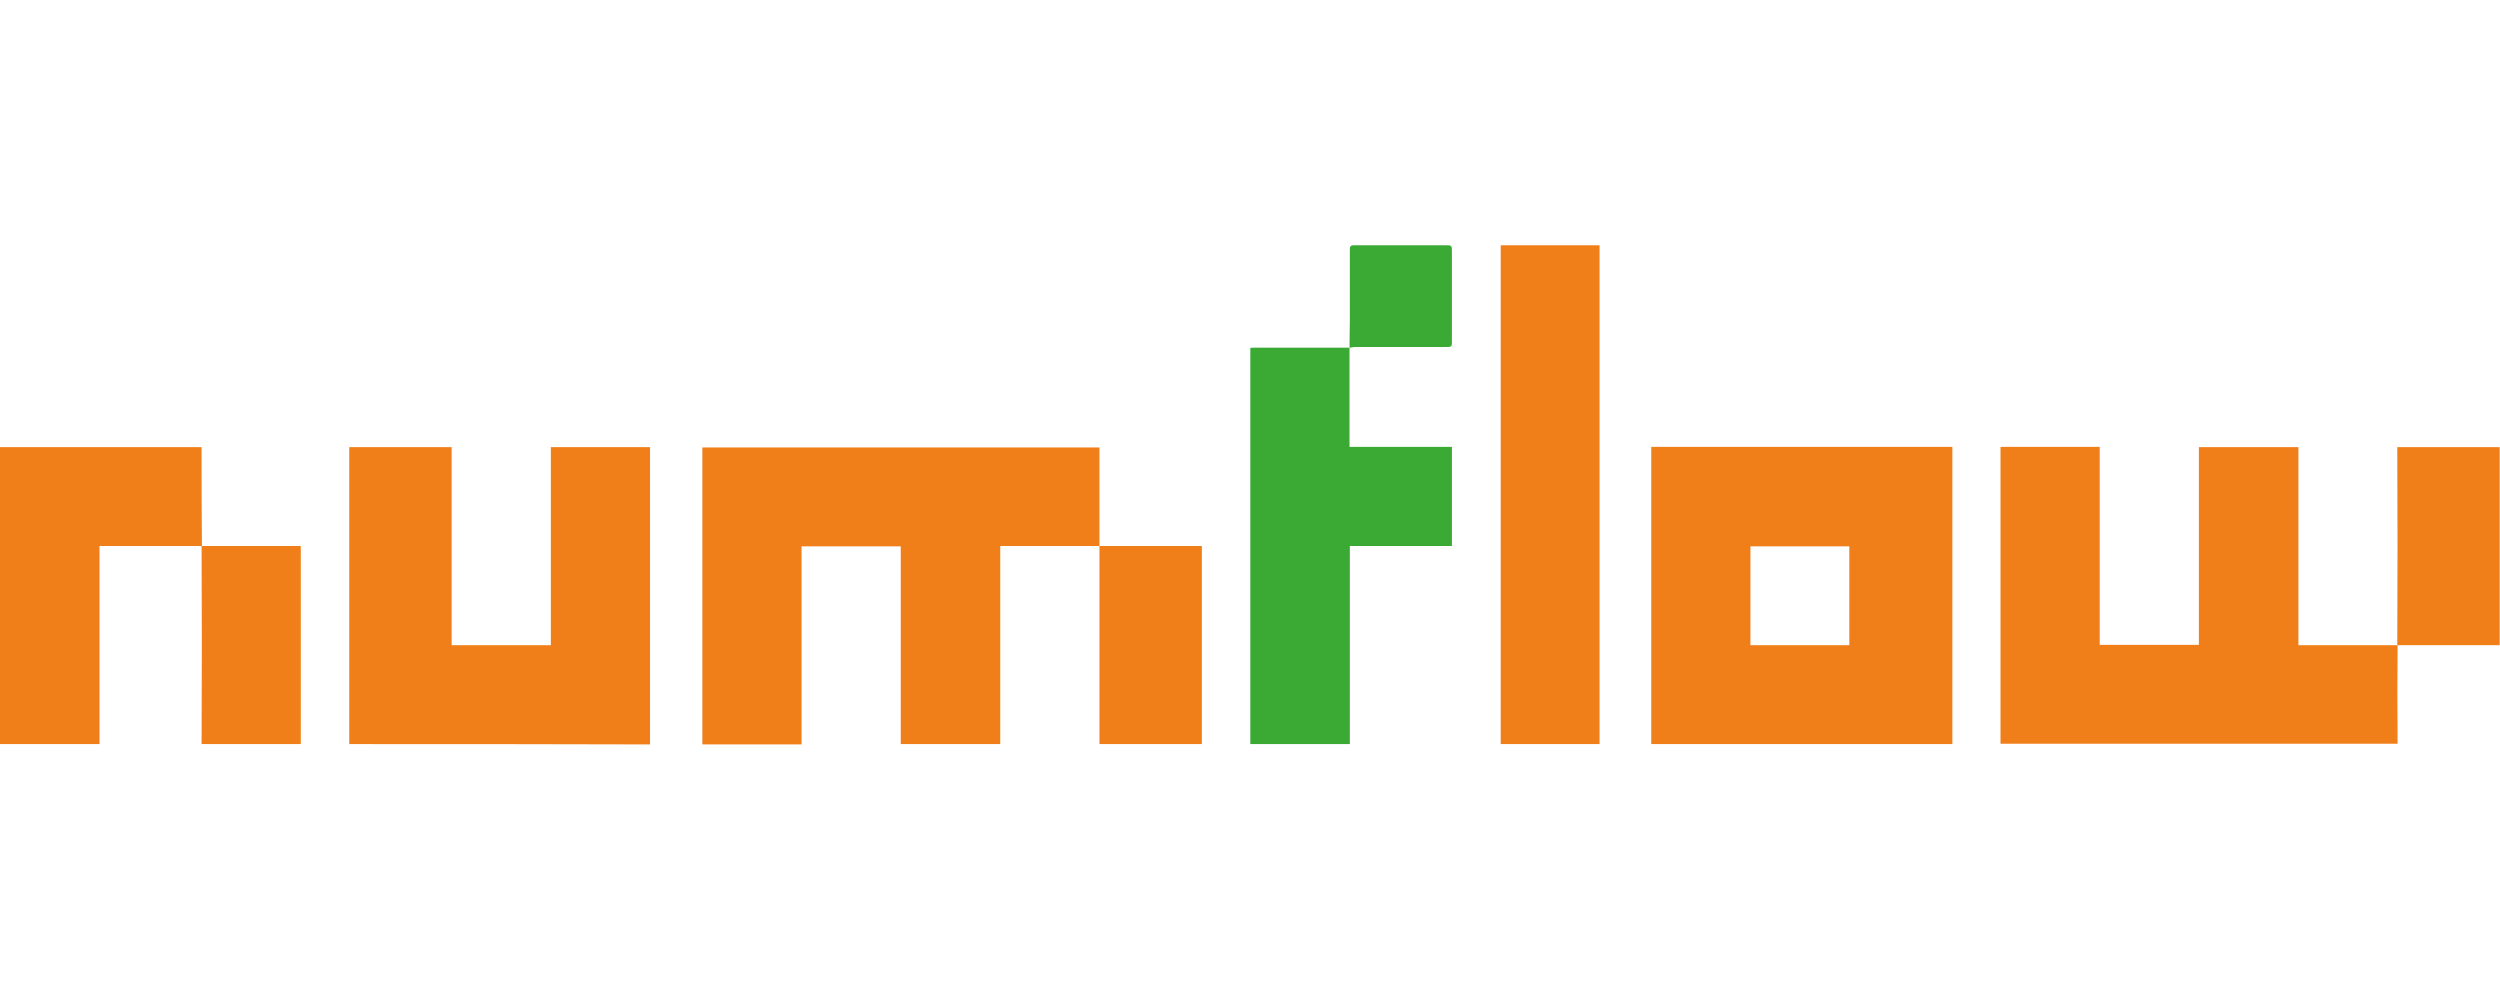 <?xml version="1.0" encoding="utf-8"?>
<!-- Generator: Adobe Illustrator 27.3.1, SVG Export Plug-In . SVG Version: 6.00 Build 0)  -->
<svg version="1.1" id="Слой_1" xmlns="http://www.w3.org/2000/svg" xmlns:xlink="http://www.w3.org/1999/xlink" x="0px" y="0px"
	 viewBox="0 0 778.8 308.4" style="enable-background:new 0 0 778.8 308.4;" xml:space="preserve">
<style type="text/css">
	.st0{fill:#F07E19;}
	.st1{fill:#3AAA35;}
</style>
<path class="st0" d="M342.5,170.1c-10.3,0-20.5,0-30.9,0c0,20.6,0,41.1,0,61.7c-10.4,0-20.6,0-31,0c0-20.5,0-41,0-61.6
	c-10.3,0-20.6,0-30.9,0c0,20.5,0,41.1,0,61.7c-10.4,0-20.6,0-30.9,0c0-30.8,0-61.6,0-92.5c41.2,0,82.4,0,123.7,0
	C342.5,149.5,342.5,159.8,342.5,170.1L342.5,170.1z"/>
<path class="st0" d="M108.8,231.8c0-30.9,0-61.7,0-92.5c10.6,0,21.2,0,31.9,0c0,20.6,0,41.1,0,61.7c10.3,0,20.6,0,30.9,0
	c0-20.6,0-41.1,0-61.7c10.4,0,20.6,0,30.9,0c0,30.8,0,61.6,0,92.6C171.4,231.8,140.2,231.8,108.8,231.8z"/>
<path class="st0" d="M498.3,231.8c-10.3,0-20.5,0-30.8,0c0-51.8,0-103.5,0-155.4c10.2,0,20.5,0,30.8,0
	C498.3,128.2,498.3,180,498.3,231.8z"/>
<path class="st1" d="M420.4,108.3c0,7.6,0,15.3,0,22.9c0,2.6,0,5.2,0,8c10.7,0,21.2,0,31.9,0c0,10.3,0,20.5,0,30.9
	c-10.6,0-21.2,0-31.8,0c0,20.6,0,41.1,0,61.7c-10.4,0-20.6,0-31,0c0-41.1,0-82.2,0-123.4c0.2,0,0.5-0.1,0.7-0.1c9.9,0,19.7,0,29.6,0
	C420,108.3,420.2,108.3,420.4,108.3C420.4,108.3,420.4,108.3,420.4,108.3z"/>
<path class="st0" d="M62.9,170.1c-10.6,0-21.2,0-31.9,0c0,20.6,0,41.1,0,61.7c-10.4,0-20.6,0-31,0c0-30.8,0-61.6,0-92.5
	c20.9,0,41.8,0,62.8,0C62.8,149.6,62.8,159.8,62.9,170.1L62.9,170.1z"/>
<path class="st0" d="M342.5,170.1c10.6,0,21.2,0,31.9,0c0,20.6,0,41.1,0,61.7c-10.6,0-21.2,0-31.9,0
	C342.5,211.2,342.5,190.6,342.5,170.1C342.5,170.1,342.5,170.1,342.5,170.1z"/>
<path class="st0" d="M62.8,170.1c10.3,0,20.5,0,30.9,0c0,20.6,0,41.1,0,61.7c-10.3,0-20.5,0-30.9,0
	C62.9,211.2,62.9,190.6,62.8,170.1C62.9,170.1,62.8,170.1,62.8,170.1z"/>
<path class="st1" d="M420.4,108.3c0-2.9,0.1-5.9,0.1-8.8c0-7.2,0-14.4,0-21.7c0-1,0.2-1.4,1.3-1.4c9.7,0,19.5,0,29.2,0
	c1,0,1.3,0.3,1.3,1.3c0,9.7,0,19.4,0,29.1c0,1.1-0.3,1.3-1.4,1.3c-9.7,0-19.4,0-29.1,0C421.4,108.2,420.9,108.3,420.4,108.3
	C420.4,108.3,420.4,108.3,420.4,108.3z"/>
<path class="st0" d="M514.4,139.2c0,30.9,0,61.8,0,92.6c31.3,0,62.5,0,93.8,0c0-30.9,0-61.7,0-92.6
	C576.9,139.2,545.7,139.2,514.4,139.2z M576.1,201c-10.3,0-20.5,0-30.8,0c0-10.3,0-20.5,0-30.8c10.3,0,20.5,0,30.8,0
	C576.1,180.4,576.1,190.6,576.1,201z"/>
<g>
	<path class="st0" d="M746.9,201c-10.3,0-20.5,0-30.9,0c0-20.6,0-41.1,0-61.7c-10.4,0-20.6,0-31,0c0,20.5,0,41,0,61.6
		c-10.3,0-20.6,0-30.9,0c0-20.5,0-41.1,0-61.7c-10.4,0-20.6,0-30.9,0c0,30.8,0,61.6,0,92.5c41.2,0,82.4,0,123.7,0
		C746.8,221.5,746.8,211.2,746.9,201L746.9,201z"/>
	<path class="st0" d="M746.8,201c10.6,0,21.2,0,31.9,0c0-20.6,0-41.1,0-61.7c-10.6,0-21.2,0-31.9,0
		C746.9,159.8,746.9,180.4,746.8,201C746.9,201,746.8,201,746.8,201z"/>
</g>
</svg>

